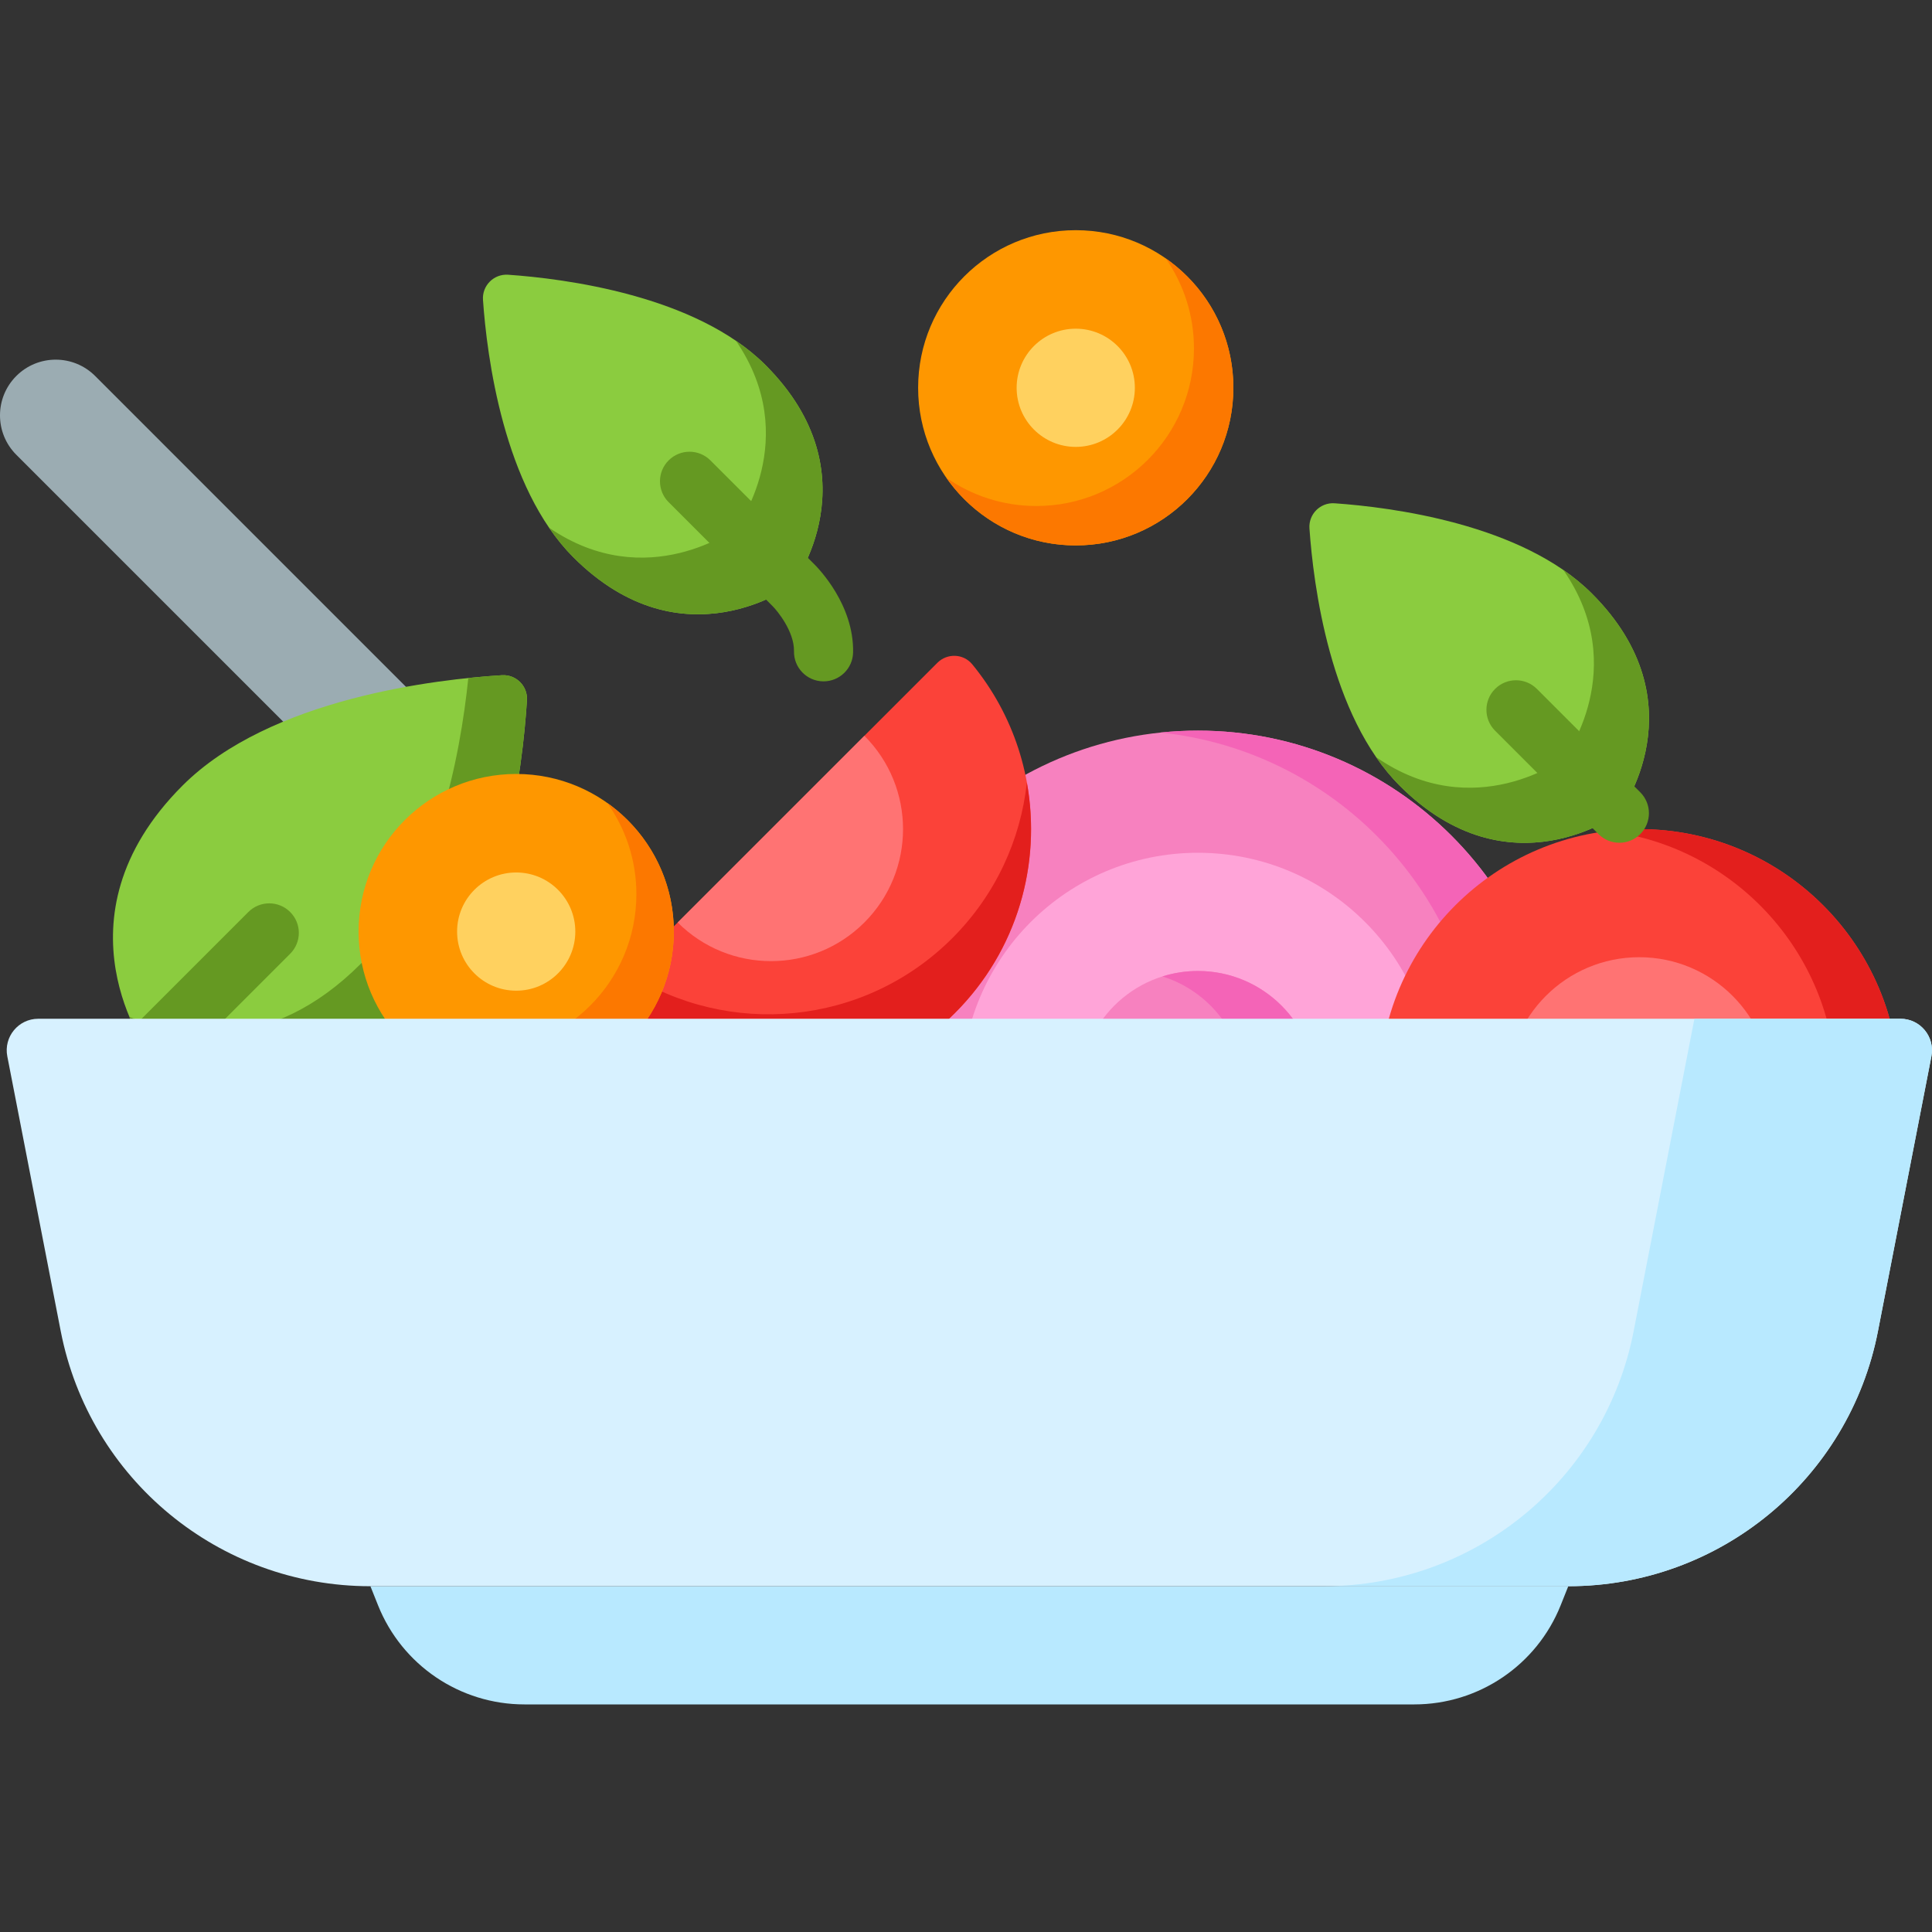 <svg width="100" height="100" viewBox="0 0 100 100" fill="none" xmlns="http://www.w3.org/2000/svg">
<rect x="0" y="0" width="100" height="100" fill="#333333" stroke="none"/>
<g clip-path="url(#clip0)">
<path d="M31.03 45.567L4.924 19.46C3.797 18.334 1.971 18.334 0.845 19.46C-0.282 20.587 -0.282 22.413 0.845 23.54L26.952 49.646L31.03 45.567Z" fill="#9BACB2"/>
<path d="M43.443 56.377C43.443 46.127 51.753 37.817 62.004 37.817C72.254 37.817 80.564 46.127 80.564 56.377H43.443Z" fill="#F781BF"/>
<path d="M62.004 37.817C61.349 37.817 60.703 37.851 60.066 37.917C69.406 38.886 76.688 46.78 76.688 56.377H80.564C80.564 46.127 72.254 37.817 62.004 37.817Z" fill="#F464B7"/>
<path d="M49.766 56.377C49.766 49.619 55.245 44.139 62.004 44.139C68.762 44.139 74.241 49.619 74.241 56.377H49.766Z" fill="#FFA4D8"/>
<path d="M55.885 56.377C55.885 52.998 58.624 50.258 62.004 50.258C65.383 50.258 68.122 52.998 68.122 56.377H55.885Z" fill="#F781BF"/>
<path d="M62.004 50.258C61.363 50.258 60.747 50.356 60.168 50.539C62.65 51.318 64.451 53.637 64.451 56.377H68.122C68.122 52.998 65.382 50.258 62.004 50.258Z" fill="#F464B7"/>
<path d="M48.519 34.306C49.025 33.799 49.864 33.828 50.32 34.381C54.665 39.669 54.367 47.494 49.426 52.434C44.17 57.691 35.647 57.691 30.39 52.434L48.519 34.306Z" fill="#FB4239"/>
<path d="M53.15 40.506C52.83 43.448 51.545 46.304 49.291 48.559C44.722 53.127 37.688 53.723 32.473 50.351L30.39 52.434C35.647 57.691 44.17 57.691 49.427 52.434C52.67 49.19 53.91 44.703 53.15 40.506Z" fill="#E31F1D"/>
<path d="M44.74 38.084C47.408 40.752 47.408 45.079 44.74 47.747C42.071 50.415 37.745 50.415 35.077 47.747L44.74 38.084Z" fill="#FF7373"/>
<path d="M27.275 36.243C27.32 35.511 26.713 34.904 25.981 34.949C22.652 35.155 13.988 36.122 9.447 40.662C2.525 47.585 7.716 54.508 7.716 54.508C7.716 54.508 14.639 59.7 21.561 52.777C26.102 48.236 27.069 39.572 27.275 36.243Z" fill="#8BCC3F"/>
<path d="M24.24 35.094C23.827 39.09 22.559 45.999 18.672 49.887C13.947 54.611 9.224 53.693 6.699 52.634C7.193 53.809 7.716 54.507 7.716 54.507C7.716 54.507 14.639 59.699 21.561 52.777C26.102 48.236 27.069 39.572 27.274 36.243C27.32 35.51 26.713 34.904 25.98 34.949C25.501 34.978 24.912 35.024 24.24 35.094Z" fill="#659922"/>
<path d="M26.302 14.22C25.562 14.168 24.947 14.783 24.999 15.523C25.201 18.423 26.058 25.224 29.673 28.84C35.357 34.525 41.041 30.261 41.041 30.261C41.041 30.261 45.303 24.577 39.62 18.894C36.004 15.278 29.202 14.422 26.302 14.22Z" fill="#8BCC3F"/>
<path d="M39.62 18.893C39.158 18.432 38.644 18.016 38.093 17.64C41.57 22.713 38.11 27.33 38.11 27.33C38.11 27.33 33.492 30.791 28.42 27.313C28.796 27.864 29.212 28.378 29.673 28.841C35.357 34.524 41.041 30.261 41.041 30.261C41.041 30.261 45.303 24.577 39.62 18.893Z" fill="#659922"/>
<path d="M69.08 26.05C68.34 25.998 67.725 26.613 67.777 27.353C67.979 30.253 68.834 37.054 72.451 40.67C78.134 46.354 83.817 42.091 83.817 42.091C83.817 42.091 88.081 36.407 82.397 30.724C78.781 27.107 71.98 26.252 69.08 26.05Z" fill="#8BCC3F"/>
<path d="M82.397 30.724C81.949 30.275 81.451 29.869 80.918 29.502C84.451 34.593 80.966 39.239 80.966 39.239C80.966 39.239 76.321 42.723 71.229 39.191C71.597 39.724 72.003 40.221 72.451 40.67C78.134 46.354 83.818 42.09 83.818 42.09C83.818 42.09 88.081 36.407 82.397 30.724Z" fill="#659922"/>
<path d="M34.877 48.218C34.877 52.724 31.224 56.377 26.718 56.377C22.213 56.377 18.56 52.724 18.56 48.218C18.56 43.713 22.213 40.06 26.718 40.06C31.224 40.06 34.877 43.713 34.877 48.218Z" fill="#FE9700"/>
<path d="M31.436 41.564C32.382 42.896 32.939 44.523 32.939 46.281C32.939 50.787 29.286 54.439 24.781 54.439C23.023 54.439 21.396 53.881 20.064 52.935C21.542 55.017 23.971 56.377 26.718 56.377C31.224 56.377 34.877 52.724 34.877 48.218C34.876 45.47 33.517 43.042 31.436 41.564Z" fill="#FC7800"/>
<path d="M29.778 48.218C29.778 49.908 28.408 51.278 26.718 51.278C25.029 51.278 23.659 49.908 23.659 48.218C23.659 46.529 25.029 45.159 26.718 45.159C28.408 45.159 29.778 46.529 29.778 48.218Z" fill="#FFD15F"/>
<path d="M71.385 56.377C71.385 48.943 77.412 42.915 84.847 42.915C92.281 42.915 98.308 48.943 98.308 56.377H71.385Z" fill="#FB4239"/>
<path d="M84.847 42.915C84.294 42.915 83.75 42.953 83.215 43.018C89.879 43.823 95.044 49.495 95.044 56.377H98.308C98.308 48.943 92.281 42.915 84.847 42.915Z" fill="#E31F1D"/>
<path d="M78.014 56.377C78.014 52.603 81.073 49.545 84.847 49.545C88.62 49.545 91.679 52.603 91.679 56.377H78.014Z" fill="#FF7373"/>
<path d="M63.839 20.072C63.839 24.578 60.186 28.231 55.68 28.231C51.175 28.231 47.522 24.578 47.522 20.072C47.522 15.566 51.175 11.914 55.68 11.914C60.186 11.914 63.839 15.566 63.839 20.072Z" fill="#FE9700"/>
<path d="M60.338 13.375C61.258 14.696 61.799 16.301 61.799 18.033C61.799 22.538 58.147 26.191 53.641 26.191C51.909 26.191 50.304 25.65 48.984 24.73C50.458 26.845 52.907 28.23 55.68 28.23C60.186 28.23 63.839 24.578 63.839 20.072C63.839 17.298 62.454 14.85 60.338 13.375Z" fill="#FC7800"/>
<path d="M58.74 20.072C58.74 21.762 57.37 23.131 55.68 23.131C53.991 23.131 52.621 21.762 52.621 20.072C52.621 18.383 53.991 17.013 55.68 17.013C57.37 17.013 58.74 18.383 58.74 20.072Z" fill="#FFD15F"/>
<path d="M7.716 56.037C7.325 56.037 6.934 55.888 6.635 55.589C6.037 54.992 6.037 54.023 6.635 53.426L12.855 47.205C13.453 46.608 14.422 46.608 15.018 47.205C15.617 47.802 15.617 48.771 15.018 49.368L8.798 55.589C8.499 55.888 8.108 56.037 7.716 56.037Z" fill="#659922"/>
<path d="M42.627 35.267C42.617 35.267 42.607 35.267 42.598 35.267C41.753 35.251 41.081 34.553 41.097 33.709C41.116 32.679 40.218 31.594 39.976 31.36C39.971 31.355 39.964 31.348 39.959 31.343L34.608 25.992C34.011 25.395 34.011 24.426 34.608 23.83C35.206 23.232 36.175 23.232 36.771 23.83L42.115 29.172C42.373 29.425 44.202 31.304 44.156 33.766C44.141 34.601 43.459 35.267 42.627 35.267Z" fill="#659922"/>
<path d="M83.818 43.621C83.427 43.621 83.035 43.471 82.737 43.173L77.385 37.821C76.788 37.224 76.788 36.256 77.385 35.658C77.983 35.061 78.951 35.061 79.549 35.658L84.9 41.009C85.498 41.607 85.498 42.576 84.9 43.173C84.602 43.471 84.21 43.621 83.818 43.621Z" fill="#659922"/>
<path d="M81.175 82.101L80.779 83.092C79.54 86.189 76.541 88.22 73.204 88.22H27.143C23.807 88.22 20.807 86.189 19.568 83.092L19.172 82.101H81.175Z" fill="#B8E9FF"/>
<path d="M50.173 52.731H1.979C0.953 52.731 0.182 53.667 0.378 54.675L3.143 68.899C4.634 76.566 11.35 82.102 19.16 82.102H81.187C88.998 82.102 95.713 76.566 97.203 68.899L99.969 54.675C100.165 53.667 99.394 52.731 98.368 52.731H50.173Z" fill="#D7F1FF"/>
<path d="M87.703 52.731L84.558 68.899C83.068 76.566 76.352 82.101 68.542 82.101H81.187C88.998 82.101 95.713 76.566 97.203 68.899L99.97 54.674C100.165 53.667 99.394 52.73 98.368 52.73H87.703V52.731Z" fill="#B8E9FF"/>
</g>
<defs>
<clipPath id="clip0">
<rect width="100" height="100" fill="white"/>
</clipPath>
</defs>
</svg>
